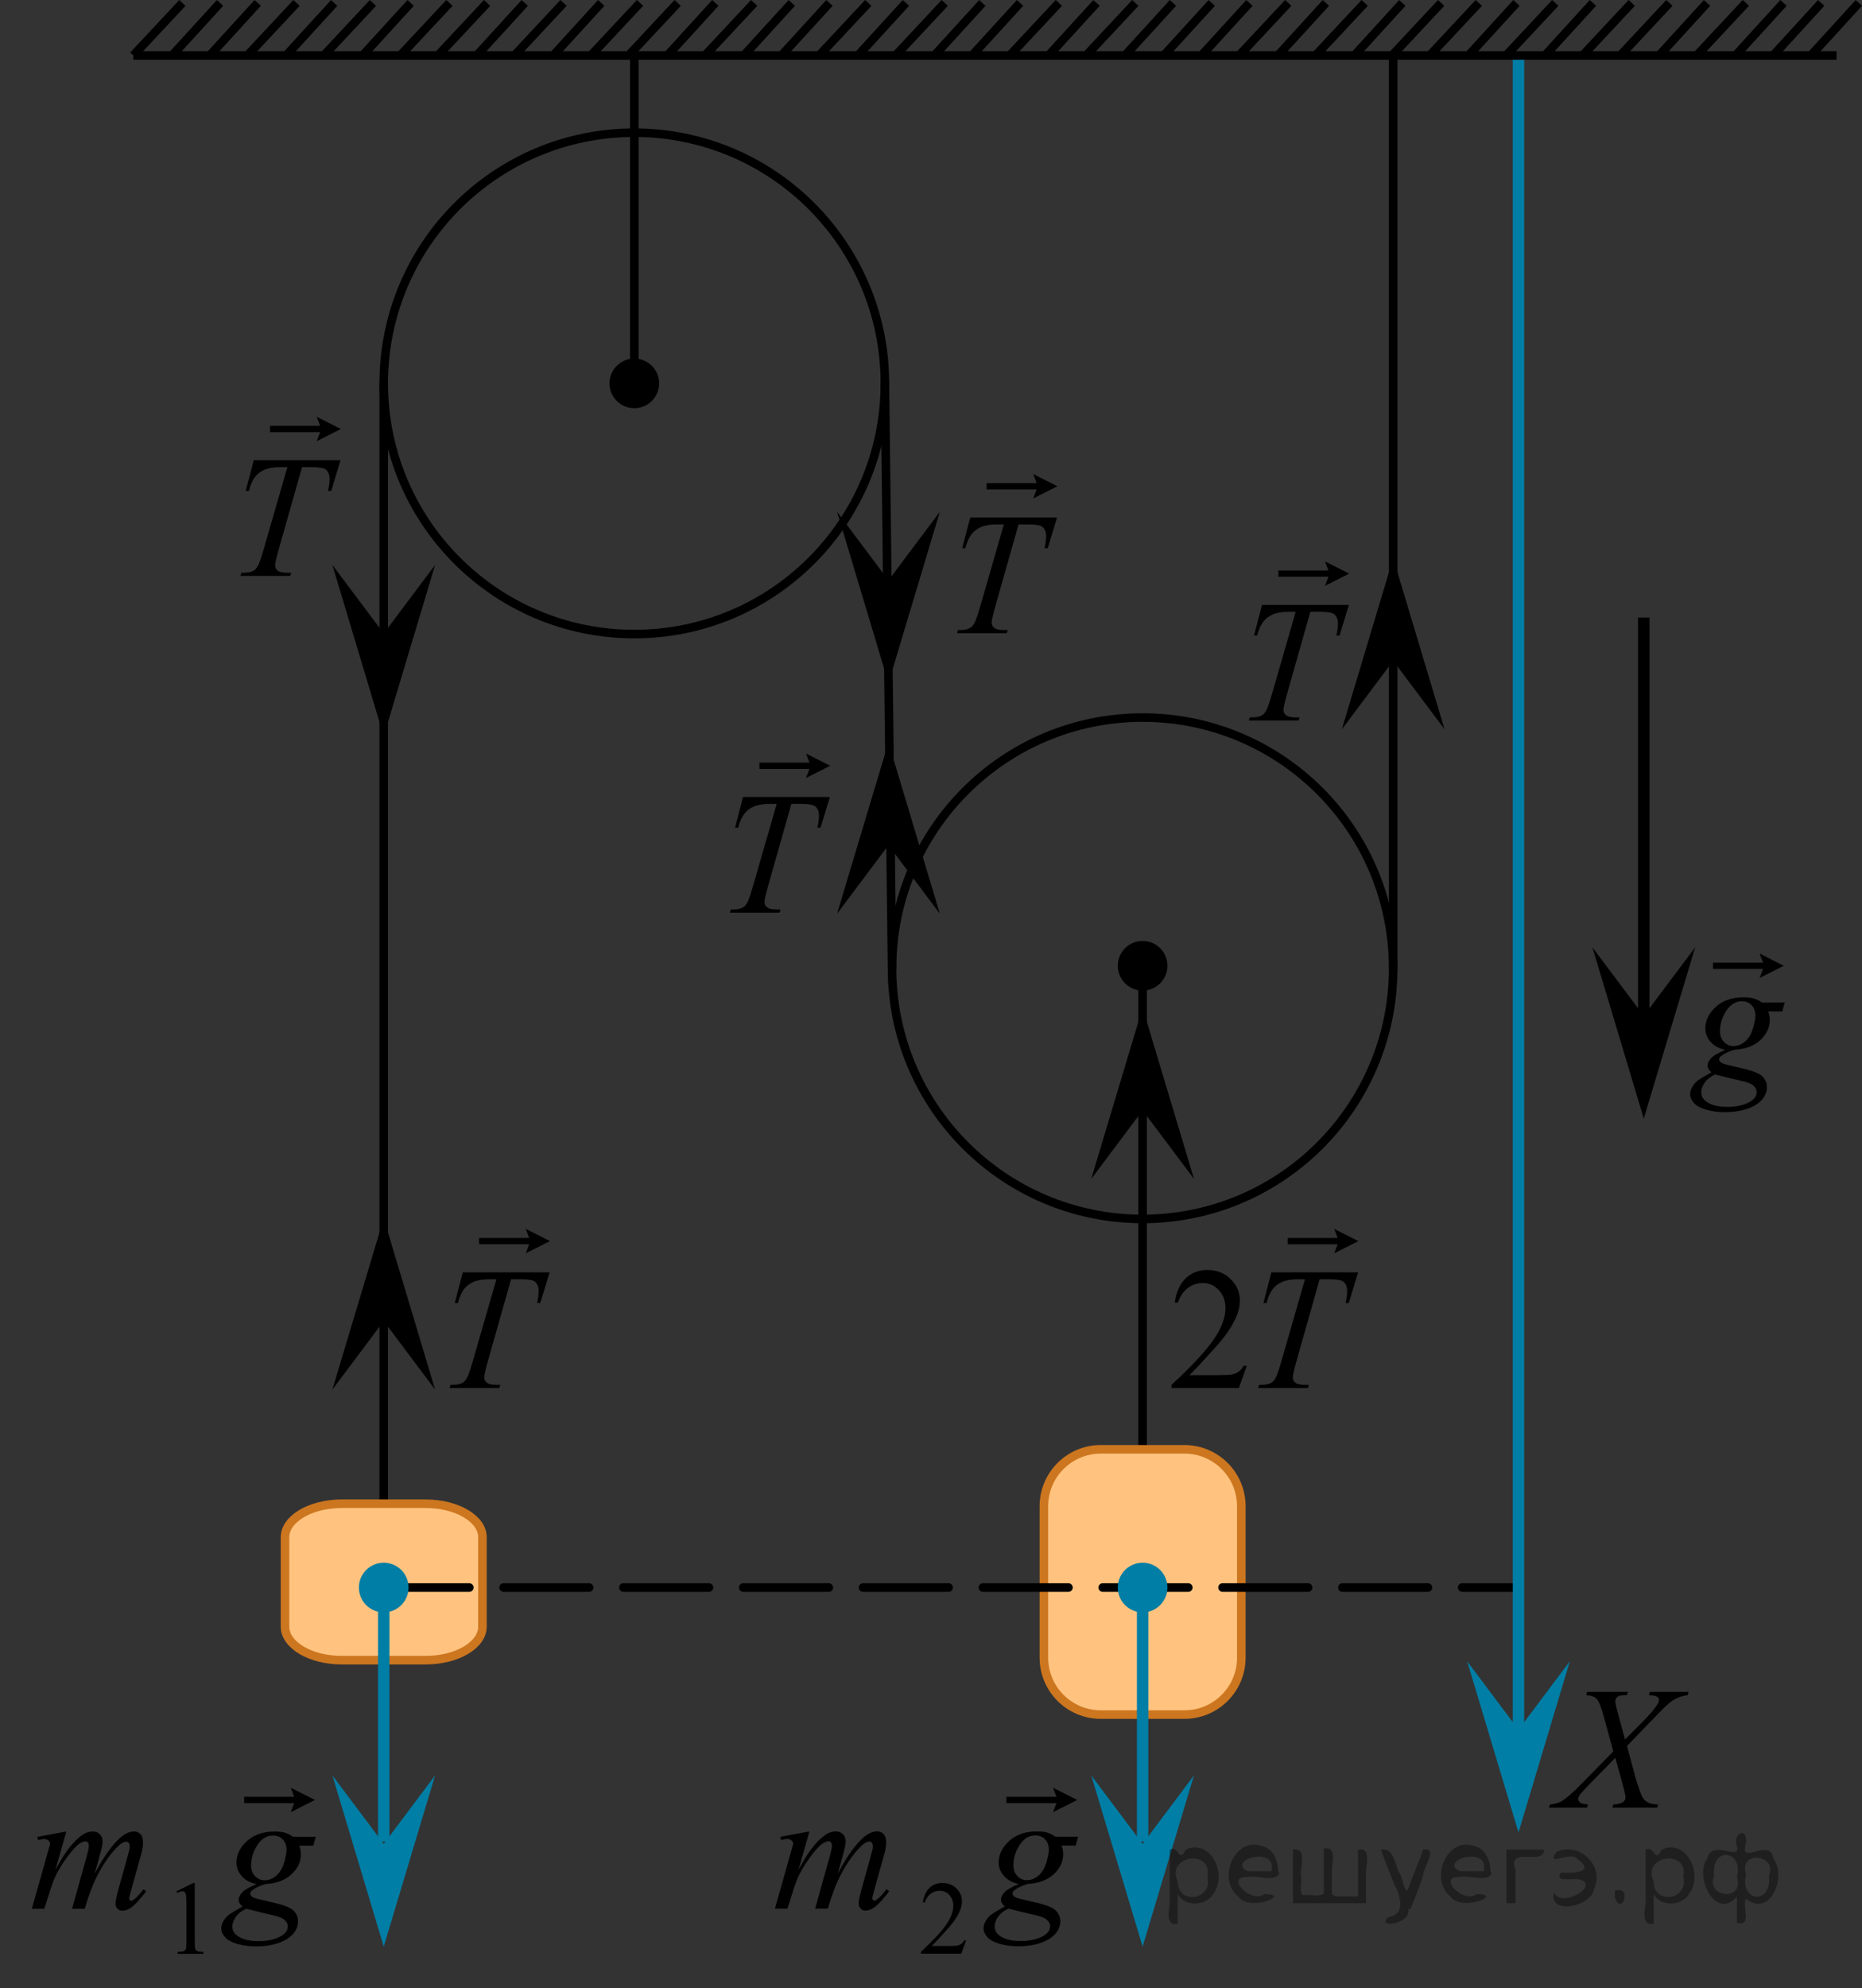 <?xml version="1.0" encoding="utf-8"?>
<!-- Generator: Adobe Illustrator 27.0.1, SVG Export Plug-In . SVG Version: 6.00 Build 0)  -->
<svg version="1.1" id="Слой_1" xmlns="http://www.w3.org/2000/svg" xmlns:xlink="http://www.w3.org/1999/xlink" x="0px" y="0px"
	 width="163.159px" height="174.13px" viewBox="0 0 163.159 174.13" enable-background="new 0 0 163.159 174.13"
	 xml:space="preserve">
<rect x="0" y="0" width="163.159" height="174.13" fill="#333333" stroke="none"/>
<line fill="none" stroke="#000000" stroke-width="0.75" stroke-miterlimit="10" x1="98.582" y1="4.856" x2="102.782" y2="0.256"/>
<line fill="none" stroke="#000000" stroke-width="0.75" stroke-miterlimit="10" x1="88.482" y1="4.856" x2="92.782" y2="0.256"/>
<line fill="none" stroke="#000000" stroke-width="0.75" stroke-miterlimit="10" x1="91.882" y1="4.856" x2="96.082" y2="0.256"/>
<line fill="none" stroke="#000000" stroke-width="0.75" stroke-miterlimit="10" x1="95.182" y1="4.856" x2="99.482" y2="0.256"/>
<line fill="none" stroke="#000000" stroke-width="0.75" stroke-miterlimit="10" x1="85.182" y1="4.856" x2="89.382" y2="0.256"/>
<line fill="none" stroke="#000000" stroke-width="0.75" stroke-miterlimit="10" x1="81.882" y1="4.856" x2="86.082" y2="0.256"/>
<line fill="none" stroke="#000000" stroke-width="0.75" stroke-miterlimit="10" x1="71.782" y1="4.856" x2="76.082" y2="0.256"/>
<line fill="none" stroke="#000000" stroke-width="0.75" stroke-miterlimit="10" x1="75.182" y1="4.856" x2="79.382" y2="0.256"/>
<line fill="none" stroke="#000000" stroke-width="0.75" stroke-miterlimit="10" x1="78.482" y1="4.856" x2="82.782" y2="0.256"/>
<line fill="none" stroke="#000000" stroke-width="0.75" stroke-miterlimit="10" x1="68.482" y1="4.856" x2="72.682" y2="0.256"/>
<line fill="none" stroke="#000000" stroke-width="0.75" stroke-miterlimit="10" x1="61.782" y1="4.856" x2="66.082" y2="0.256"/>
<line fill="none" stroke="#000000" stroke-width="0.75" stroke-miterlimit="10" x1="41.782" y1="4.856" x2="45.982" y2="0.256"/>
<line fill="none" stroke="#000000" stroke-width="0.75" stroke-miterlimit="10" x1="48.482" y1="4.856" x2="52.682" y2="0.256"/>
<line fill="none" stroke="#000000" stroke-width="0.75" stroke-miterlimit="10" x1="55.082" y1="4.856" x2="59.382" y2="0.256"/>
<line fill="none" stroke="#000000" stroke-width="0.75" stroke-miterlimit="10" x1="65.182" y1="4.856" x2="69.382" y2="0.256"/>
<line fill="none" stroke="#000000" stroke-width="0.75" stroke-miterlimit="10" x1="45.082" y1="4.856" x2="49.382" y2="0.256"/>
<line fill="none" stroke="#000000" stroke-width="0.75" stroke-miterlimit="10" x1="51.782" y1="4.856" x2="56.082" y2="0.256"/>
<line fill="none" stroke="#000000" stroke-width="0.75" stroke-miterlimit="10" x1="58.482" y1="4.856" x2="62.682" y2="0.256"/>
<line fill="none" stroke="#000000" stroke-width="0.75" stroke-miterlimit="10" x1="31.782" y1="4.856" x2="35.982" y2="0.256"/>
<line fill="none" stroke="#000000" stroke-width="0.75" stroke-miterlimit="10" x1="35.082" y1="4.856" x2="39.382" y2="0.256"/>
<line fill="none" stroke="#000000" stroke-width="0.75" stroke-miterlimit="10" x1="38.382" y1="4.856" x2="42.682" y2="0.256"/>
<line fill="none" stroke="#000000" stroke-width="0.75" stroke-miterlimit="10" x1="28.382" y1="4.856" x2="32.682" y2="0.256"/>
<line fill="none" stroke="#000000" stroke-width="0.75" stroke-miterlimit="10" x1="25.082" y1="4.856" x2="29.282" y2="0.256"/>
<line fill="none" stroke="#000000" stroke-width="0.75" stroke-miterlimit="10" x1="15.082" y1="4.856" x2="19.282" y2="0.256"/>
<line fill="none" stroke="#000000" stroke-width="0.75" stroke-miterlimit="10" x1="18.382" y1="4.856" x2="22.582" y2="0.256"/>
<line fill="none" stroke="#000000" stroke-width="0.75" stroke-miterlimit="10" x1="21.682" y1="4.856" x2="25.982" y2="0.256"/>
<line fill="none" stroke="#000000" stroke-width="0.75" stroke-miterlimit="10" x1="11.682" y1="4.856" x2="15.982" y2="0.256"/>
<line fill="none" stroke="#000000" stroke-width="0.75" stroke-miterlimit="10" x1="155.382" y1="4.856" x2="159.582" y2="0.256"/>
<line fill="none" stroke="#000000" stroke-width="0.75" stroke-miterlimit="10" x1="148.682" y1="4.856" x2="152.982" y2="0.256"/>
<line fill="none" stroke="#000000" stroke-width="0.75" stroke-miterlimit="10" x1="128.682" y1="4.856" x2="132.882" y2="0.256"/>
<line fill="none" stroke="#000000" stroke-width="0.75" stroke-miterlimit="10" x1="135.382" y1="4.856" x2="139.582" y2="0.256"/>
<line fill="none" stroke="#000000" stroke-width="0.75" stroke-miterlimit="10" x1="141.982" y1="4.856" x2="146.282" y2="0.256"/>
<line fill="none" stroke="#000000" stroke-width="0.75" stroke-miterlimit="10" x1="152.082" y1="4.856" x2="156.282" y2="0.256"/>
<line fill="none" stroke="#000000" stroke-width="0.75" stroke-miterlimit="10" x1="158.682" y1="4.856" x2="162.882" y2="0.256"/>
<line fill="none" stroke="#000000" stroke-width="0.75" stroke-miterlimit="10" x1="131.982" y1="4.856" x2="136.282" y2="0.256"/>
<line fill="none" stroke="#000000" stroke-width="0.75" stroke-miterlimit="10" x1="138.682" y1="4.856" x2="142.982" y2="0.256"/>
<line fill="none" stroke="#000000" stroke-width="0.75" stroke-miterlimit="10" x1="145.382" y1="4.856" x2="149.582" y2="0.256"/>
<line fill="none" stroke="#000000" stroke-width="0.75" stroke-miterlimit="10" x1="118.682" y1="4.856" x2="122.882" y2="0.256"/>
<line fill="none" stroke="#000000" stroke-width="0.75" stroke-miterlimit="10" x1="121.982" y1="4.856" x2="126.282" y2="0.256"/>
<line fill="none" stroke="#000000" stroke-width="0.75" stroke-miterlimit="10" x1="125.282" y1="4.856" x2="129.582" y2="0.256"/>
<line fill="none" stroke="#000000" stroke-width="0.75" stroke-miterlimit="10" x1="115.282" y1="4.856" x2="119.582" y2="0.256"/>
<line fill="none" stroke="#000000" stroke-width="0.75" stroke-miterlimit="10" x1="111.982" y1="4.856" x2="116.182" y2="0.256"/>
<line fill="none" stroke="#000000" stroke-width="0.75" stroke-miterlimit="10" x1="101.982" y1="4.856" x2="106.182" y2="0.256"/>
<line fill="none" stroke="#000000" stroke-width="0.75" stroke-miterlimit="10" x1="105.282" y1="4.856" x2="109.482" y2="0.256"/>
<line fill="none" stroke="#000000" stroke-width="0.75" stroke-miterlimit="10" x1="108.582" y1="4.856" x2="112.882" y2="0.256"/>
<line fill="none" stroke="#000000" stroke-width="0.75" stroke-linecap="round" stroke-linejoin="round" stroke-miterlimit="10" x1="55.582" y1="4.856" x2="55.582" y2="33.58"/>
<circle fill="none" stroke="#000000" stroke-width="0.75" stroke-linecap="round" stroke-linejoin="round" stroke-miterlimit="10" cx="55.582" cy="33.58" r="21.957"/>
<line fill="none" stroke="#000000" stroke-width="0.75" stroke-linecap="round" stroke-linejoin="round" stroke-miterlimit="10" x1="100.122" y1="127.537" x2="100.122" y2="84.806"/>
<circle fill="none" stroke="#000000" stroke-width="0.75" stroke-linecap="round" stroke-linejoin="round" stroke-miterlimit="10" cx="100.122" cy="84.806" r="21.957"/>
<line fill="none" stroke="#000000" stroke-width="0.75" stroke-linecap="round" stroke-linejoin="round" stroke-miterlimit="10" x1="78.165" y1="84.806" x2="77.54" y2="33.58"/>
<line fill="none" stroke="#000000" stroke-width="0.75" stroke-linecap="round" stroke-linejoin="round" stroke-miterlimit="10" x1="122.08" y1="84.806" x2="122.08" y2="4.856"/>
<line fill="none" stroke="#000000" stroke-width="0.75" stroke-linecap="round" stroke-linejoin="round" stroke-miterlimit="10" x1="33.625" y1="131.962" x2="33.625" y2="33.58"/>
<g>
	<path fill="#FFFFFF" d="M108.772,144.723v-12.329c0-3.011-2.441-5.453-5.453-5.453h-6.395
		c-3.011,0-5.453,2.441-5.453,5.453v12.329c0,3.011,2.441,5.453,5.453,5.453h6.395
		C106.331,150.175,108.772,147.734,108.772,144.723z"/>
	<path opacity="0.5" fill="#FF8800" enable-background="new    " d="M108.772,144.595v-12.073
		c0-3.082-2.498-5.58-5.58-5.58h-6.139c-3.082,0-5.58,2.498-5.58,5.58v12.073
		c0,3.082,2.498,5.58,5.58,5.58h6.139C106.274,150.175,108.772,147.677,108.772,144.595z"/>
	
		<path fill="none" stroke="#CC761F" stroke-width="0.75" stroke-linecap="round" stroke-linejoin="round" stroke-miterlimit="10" d="
		M108.772,145.191v-13.265c0-2.753-2.232-4.985-4.985-4.985h-7.331c-2.753,0-4.985,2.232-4.985,4.985v13.265
		c0,2.753,2.232,4.984,4.985,4.984h7.331C106.541,150.175,108.772,147.944,108.772,145.191z"/>
</g>
<g>
	<path fill="#FFFFFF" d="M42.275,142.194v-7.271c0-1.776-2.441-3.216-5.453-3.216h-6.395
		c-3.011,0-5.453,1.44-5.453,3.216v7.271c0,1.776,2.441,3.216,5.453,3.216h6.395
		C39.834,145.409,42.275,143.97,42.275,142.194z"/>
	<path opacity="0.5" fill="#FF8800" enable-background="new    " d="M42.275,142.118v-7.12c0-1.818-2.498-3.291-5.58-3.291
		h-6.139c-3.082,0-5.58,1.473-5.58,3.291v7.12c0,1.817,2.498,3.291,5.58,3.291h6.139
		C39.776,145.409,42.275,143.936,42.275,142.118z"/>
	
		<path fill="none" stroke="#CC761F" stroke-width="0.75" stroke-linecap="round" stroke-linejoin="round" stroke-miterlimit="10" d="
		M42.275,142.47v-7.823c0-1.623-2.232-2.94-4.985-2.94h-7.331c-2.753,0-4.985,1.316-4.985,2.94v7.823
		c0,1.623,2.232,2.94,4.985,2.94h7.331C40.043,145.409,42.275,144.093,42.275,142.47z"/>
</g>
<polygon points="144.037,88.978 148.537,82.978 144.037,97.978 139.537,82.978 "/>
<polygon points="100.122,97.255 95.622,103.255 100.122,88.255 104.622,103.255 "/>
<polygon points="77.852,74.026 73.352,80.026 77.852,65.026 82.352,80.026 "/>
<polygon points="122.08,57.876 117.58,63.876 122.08,48.876 126.58,63.876 "/>
<polygon points="77.852,50.831 82.352,44.831 77.852,59.831 73.352,44.831 "/>
<polygon points="33.625,115.707 29.125,121.707 33.625,106.707 38.125,121.707 "/>
<polygon points="33.625,55.484 38.125,49.484 33.625,64.484 29.125,49.484 "/>
<line fill="none" stroke="#000000" stroke-miterlimit="10" x1="144.037" y1="90.478" x2="144.037" y2="54.09"/>
<polygon fill="#007EA5" points="133.059,151.502 137.559,145.502 133.059,160.502 128.559,145.502 "/>
<g>
	<g>
		<g>
			<defs>
				<rect id="SVGID_1_" x="145.341" y="79.901" width="15.586" height="20.726"/>
			</defs>
			<clipPath id="SVGID_00000080929491526663618080000002113669112884221853_">
				<use xlink:href="#SVGID_1_"  overflow="visible"/>
			</clipPath>
		</g>
	</g>
	<g>
		<g>
			<defs>
				
					<rect id="SVGID_00000160894703481087643100000016071687304011199366_" x="145.286" y="80.192" width="15.13" height="20.864"/>
			</defs>
			<clipPath id="SVGID_00000077282025896598956910000008119914950248642229_">
				<use xlink:href="#SVGID_00000160894703481087643100000016071687304011199366_"  overflow="visible"/>
			</clipPath>
			<g clip-path="url(#SVGID_00000077282025896598956910000008119914950248642229_)">
				<path d="M156.387,87.811l-0.215,0.777h-1.233c0.094,0.269,0.141,0.52,0.141,0.755
					c0,0.657-0.276,1.243-0.828,1.755c-0.557,0.513-1.319,0.797-2.29,0.852c-0.521,0.16-0.913,0.349-1.174,0.568
					c-0.099,0.08-0.148,0.162-0.148,0.247c0,0.1,0.045,0.19,0.133,0.273c0.089,0.083,0.314,0.166,0.673,0.251
					l1.433,0.336c0.793,0.19,1.317,0.414,1.574,0.673c0.251,0.264,0.376,0.567,0.376,0.911
					c0,0.408-0.148,0.782-0.446,1.121s-0.734,0.604-1.308,0.796c-0.574,0.191-1.208,0.288-1.902,0.288
					c-0.611,0-1.167-0.074-1.67-0.221c-0.502-0.147-0.861-0.345-1.078-0.594s-0.325-0.505-0.325-0.769
					c0-0.214,0.07-0.437,0.211-0.668c0.14-0.232,0.316-0.422,0.527-0.572c0.134-0.095,0.51-0.319,1.131-0.672
					c-0.227-0.179-0.34-0.376-0.34-0.59c0-0.199,0.1-0.411,0.299-0.635s0.622-0.471,1.268-0.74
					c-0.542-0.104-0.972-0.334-1.289-0.687c-0.318-0.353-0.477-0.747-0.477-1.181c0-0.707,0.307-1.339,0.919-1.897
					c0.613-0.558,1.43-0.837,2.449-0.837c0.369,0,0.673,0.038,0.909,0.112s0.465,0.192,0.686,0.351
					L156.387,87.811L156.387,87.811z M150.284,94.109c-0.398,0.184-0.7,0.421-0.905,0.71
					c-0.204,0.289-0.307,0.572-0.307,0.852c0,0.329,0.148,0.6,0.443,0.814c0.424,0.309,1.044,0.463,1.862,0.463
					c0.704,0,1.306-0.121,1.806-0.362s0.75-0.554,0.75-0.938c0-0.194-0.092-0.378-0.277-0.553
					c-0.185-0.175-0.543-0.316-1.074-0.426C152.291,94.609,151.525,94.423,150.284,94.109z M153.823,88.984
					c0-0.398-0.11-0.712-0.329-0.941c-0.219-0.229-0.506-0.343-0.86-0.343c-0.557,0-1.016,0.283-1.378,0.848
					c-0.362,0.565-0.543,1.154-0.543,1.767c0,0.383,0.115,0.697,0.347,0.941c0.231,0.244,0.513,0.366,0.843,0.366
					c0.261,0,0.514-0.072,0.757-0.217c0.244-0.144,0.449-0.343,0.617-0.598c0.167-0.254,0.3-0.578,0.398-0.971
					C153.773,89.442,153.823,89.158,153.823,88.984z"/>
			</g>
		</g>
		<g>
			<defs>
				
					<rect id="SVGID_00000173883887554436590550000016129419016857195419_" x="145.286" y="80.192" width="15.13" height="20.864"/>
			</defs>
			<clipPath id="SVGID_00000053542485134062682700000003889974499467858584_">
				<use xlink:href="#SVGID_00000173883887554436590550000016129419016857195419_"  overflow="visible"/>
			</clipPath>
			<g clip-path="url(#SVGID_00000053542485134062682700000003889974499467858584_)">
				<path d="M154.186,85.659l0.303-0.795h-4.388v-0.551h4.388l-0.303-0.795l2.118,1.071L154.186,85.659z"/>
			</g>
		</g>
	</g>
</g>
<circle stroke="#000000" stroke-width="0.75" stroke-miterlimit="10" cx="55.582" cy="33.58" r="1.8"/>
<g>
	<defs>
		<polygon id="SVGID_00000042699176903392593400000016937637928089155976_" points="0,174.13 31.625,174.13 31.625,151.875 
			0,151.875 0,174.13 		"/>
	</defs>
	<clipPath id="SVGID_00000101822620371494967240000009544938594064020625_">
		<use xlink:href="#SVGID_00000042699176903392593400000016937637928089155976_"  overflow="visible"/>
	</clipPath>
	<g clip-path="url(#SVGID_00000101822620371494967240000009544938594064020625_)">
		<path d="M15.459,165.653l1.461-0.721h0.146v5.128c0,0.34,0.014,0.552,0.042,0.636
			c0.027,0.084,0.086,0.147,0.175,0.192c0.088,0.045,0.269,0.07,0.54,0.076v0.166h-2.258v-0.166
			c0.283-0.006,0.466-0.03,0.549-0.074c0.082-0.043,0.14-0.101,0.173-0.174c0.032-0.073,0.049-0.292,0.049-0.656
			v-3.278c0-0.441-0.016-0.726-0.045-0.851c-0.021-0.096-0.059-0.166-0.112-0.211
			c-0.055-0.045-0.121-0.067-0.197-0.067c-0.109,0-0.262,0.047-0.456,0.14L15.459,165.653z"/>
	</g>
	<g clip-path="url(#SVGID_00000101822620371494967240000009544938594064020625_)">
		<path d="M5.812,160.418l-0.96,3.37c0.428-0.792,0.792-1.388,1.093-1.786c0.468-0.617,0.923-1.065,1.366-1.345
			c0.261-0.159,0.534-0.239,0.819-0.239c0.246,0,0.451,0.08,0.613,0.239c0.162,0.16,0.244,0.364,0.244,0.613
			c0,0.244-0.057,0.562-0.17,0.956l-0.524,1.897c0.802-1.52,1.562-2.585,2.282-3.197
			c0.398-0.339,0.792-0.509,1.182-0.509c0.226,0,0.412,0.079,0.558,0.235c0.144,0.157,0.218,0.4,0.218,0.729
			c0,0.289-0.045,0.596-0.134,0.919l-0.811,2.906c-0.178,0.633-0.267,0.983-0.267,1.054
			c0,0.069,0.022,0.129,0.066,0.179c0.03,0.035,0.069,0.053,0.118,0.053c0.05,0,0.136-0.047,0.259-0.142
			c0.28-0.22,0.544-0.509,0.79-0.867l0.244,0.157c-0.123,0.199-0.341,0.473-0.653,0.821
			c-0.314,0.349-0.58,0.586-0.802,0.71c-0.222,0.125-0.426,0.186-0.613,0.186c-0.172,0-0.316-0.06-0.432-0.179
			c-0.116-0.12-0.174-0.267-0.174-0.441c0-0.238,0.102-0.72,0.303-1.441l0.672-2.398
			c0.153-0.553,0.234-0.858,0.244-0.919c0.015-0.094,0.022-0.186,0.022-0.276c0-0.124-0.027-0.222-0.081-0.291
			c-0.06-0.069-0.126-0.104-0.2-0.104c-0.206,0-0.426,0.107-0.657,0.321c-0.679,0.633-1.315,1.519-1.905,2.659
			c-0.389,0.752-0.753,1.716-1.093,2.892H6.314l1.263-4.521c0.138-0.487,0.207-0.814,0.207-0.979
			c0-0.134-0.027-0.233-0.081-0.299c-0.055-0.065-0.121-0.097-0.199-0.097c-0.163,0-0.335,0.06-0.518,0.179
			c-0.295,0.194-0.676,0.61-1.141,1.248c-0.466,0.638-0.826,1.248-1.082,1.83c-0.123,0.274-0.416,1.153-0.879,2.638
			H2.792l1.366-4.841l0.177-0.628c0.034-0.095,0.052-0.164,0.052-0.209c0-0.109-0.049-0.208-0.147-0.295
			c-0.099-0.088-0.225-0.131-0.377-0.131c-0.064,0-0.241,0.029-0.531,0.089l-0.066-0.276L5.812,160.418z"/>
		<path d="M27.672,160.882l-0.214,0.776h-1.233c0.094,0.27,0.141,0.52,0.141,0.755
			c0,0.657-0.276,1.243-0.827,1.756c-0.557,0.513-1.32,0.797-2.29,0.852c-0.521,0.159-0.913,0.349-1.174,0.567
			c-0.099,0.08-0.147,0.162-0.147,0.247c0,0.1,0.044,0.19,0.133,0.273c0.088,0.082,0.312,0.166,0.672,0.25
			l1.433,0.336c0.793,0.19,1.317,0.414,1.573,0.673c0.251,0.264,0.376,0.567,0.376,0.911
			c0,0.408-0.148,0.782-0.446,1.121s-0.733,0.604-1.308,0.796c-0.573,0.191-1.207,0.287-1.901,0.287
			c-0.61,0-1.167-0.073-1.669-0.221c-0.502-0.146-0.861-0.345-1.078-0.594s-0.325-0.505-0.325-0.769
			c0-0.214,0.07-0.436,0.211-0.668c0.14-0.232,0.315-0.423,0.527-0.572c0.133-0.095,0.51-0.318,1.13-0.672
			c-0.227-0.18-0.34-0.376-0.34-0.591c0-0.198,0.101-0.41,0.3-0.635c0.199-0.224,0.621-0.471,1.267-0.739
			c-0.542-0.104-0.972-0.334-1.289-0.688s-0.477-0.747-0.477-1.181c0-0.707,0.307-1.339,0.92-1.897
			c0.613-0.558,1.429-0.837,2.448-0.837c0.369,0,0.672,0.038,0.908,0.112c0.236,0.075,0.465,0.192,0.686,0.352
			H27.672z M21.573,167.18c-0.399,0.184-0.701,0.421-0.905,0.71c-0.204,0.288-0.307,0.572-0.307,0.852
			c0,0.328,0.148,0.6,0.443,0.814c0.424,0.31,1.044,0.464,1.861,0.464c0.704,0,1.306-0.121,1.806-0.362
			c0.499-0.242,0.749-0.555,0.749-0.938c0-0.194-0.092-0.379-0.276-0.553c-0.185-0.175-0.543-0.316-1.075-0.426
			C23.579,167.68,22.813,167.493,21.573,167.18z M25.11,162.055c0-0.398-0.109-0.712-0.329-0.941
			c-0.219-0.23-0.506-0.344-0.86-0.344c-0.556,0-1.015,0.283-1.377,0.848c-0.362,0.565-0.543,1.154-0.543,1.768
			c0,0.383,0.116,0.697,0.348,0.94c0.231,0.244,0.512,0.366,0.842,0.366c0.261,0,0.513-0.072,0.757-0.217
			c0.243-0.144,0.449-0.343,0.616-0.598c0.168-0.254,0.301-0.577,0.399-0.971S25.11,162.228,25.11,162.055z"/>
	</g>
	<g clip-path="url(#SVGID_00000101822620371494967240000009544938594064020625_)">
		<path d="M25.478,158.723l0.303-0.795h-4.387v-0.551h4.387l-0.303-0.796l2.117,1.071L25.478,158.723z"/>
	</g>
</g>
<g>
	<defs>
		<polygon id="SVGID_00000080183047172646655370000007275712802500341143_" points="18.418,53.221 33.547,53.221 
			33.547,32.357 18.418,32.357 18.418,53.221 		"/>
	</defs>
	<clipPath id="SVGID_00000160151000764720844430000005430554347753992379_">
		<use xlink:href="#SVGID_00000080183047172646655370000007275712802500341143_"  overflow="visible"/>
	</clipPath>
	<g clip-path="url(#SVGID_00000160151000764720844430000005430554347753992379_)">
		<path d="M22.232,40.311h7.609l-0.82,2.689h-0.28c0.094-0.393,0.141-0.745,0.141-1.053
			c0-0.364-0.111-0.638-0.333-0.822c-0.167-0.14-0.598-0.209-1.292-0.209h-0.791l-1.98,6.978
			c-0.251,0.876-0.377,1.417-0.377,1.621c0,0.19,0.079,0.345,0.236,0.467s0.435,0.183,0.835,0.183h0.34l-0.089,0.276
			h-4.358l0.081-0.276h0.192c0.384,0,0.68-0.062,0.886-0.187c0.144-0.085,0.273-0.238,0.389-0.46
			c0.115-0.221,0.276-0.691,0.483-1.408l2.076-7.194h-0.599c-0.576,0-1.04,0.075-1.393,0.224
			s-0.637,0.366-0.854,0.65c-0.217,0.284-0.394,0.687-0.531,1.21h-0.273L22.232,40.311z"/>
	</g>
	<g clip-path="url(#SVGID_00000160151000764720844430000005430554347753992379_)">
		<path d="M27.749,38.645l0.303-0.795h-4.388v-0.551h4.388l-0.303-0.795l2.118,1.071L27.749,38.645z"/>
	</g>
</g>
<g>
	<defs>
		<polygon id="SVGID_00000121262055994959042000000015068576402450618006_" points="36.737,124.35 51.866,124.35 
			51.866,103.487 36.737,103.487 36.737,124.35 		"/>
	</defs>
	<clipPath id="SVGID_00000005239342191126122190000012824633351441678742_">
		<use xlink:href="#SVGID_00000121262055994959042000000015068576402450618006_"  overflow="visible"/>
	</clipPath>
	<g clip-path="url(#SVGID_00000005239342191126122190000012824633351441678742_)">
		<path d="M40.551,111.44h7.609l-0.82,2.689h-0.28c0.094-0.393,0.141-0.744,0.141-1.053
			c0-0.364-0.111-0.638-0.333-0.822c-0.167-0.14-0.598-0.209-1.292-0.209h-0.791l-1.98,6.978
			c-0.251,0.877-0.377,1.417-0.377,1.621c0,0.19,0.079,0.345,0.236,0.467s0.435,0.184,0.835,0.184h0.34l-0.089,0.276
			h-4.358l0.081-0.276h0.192c0.384,0,0.68-0.062,0.886-0.188c0.144-0.084,0.273-0.237,0.389-0.459
			c0.115-0.222,0.276-0.691,0.483-1.408l2.076-7.194h-0.599c-0.576,0-1.04,0.074-1.393,0.224
			s-0.637,0.366-0.854,0.65s-0.394,0.688-0.531,1.21h-0.273L40.551,111.44z"/>
	</g>
	<g clip-path="url(#SVGID_00000005239342191126122190000012824633351441678742_)">
		<path d="M46.069,109.774l0.303-0.795h-4.388v-0.551h4.388l-0.303-0.796l2.118,1.071L46.069,109.774z"/>
	</g>
</g>
<g>
	<defs>
		<polygon id="SVGID_00000139985367097809003780000001457714439501895594_" points="61.296,82.716 76.426,82.716 
			76.426,61.852 61.296,61.852 61.296,82.716 		"/>
	</defs>
	<clipPath id="SVGID_00000129190620117277481540000011160845280013503144_">
		<use xlink:href="#SVGID_00000139985367097809003780000001457714439501895594_"  overflow="visible"/>
	</clipPath>
	<g clip-path="url(#SVGID_00000129190620117277481540000011160845280013503144_)">
		<path d="M65.111,69.807h7.609l-0.82,2.689h-0.28c0.094-0.393,0.141-0.745,0.141-1.053
			c0-0.364-0.111-0.638-0.333-0.822c-0.167-0.14-0.598-0.209-1.292-0.209h-0.791l-1.98,6.978
			c-0.251,0.876-0.377,1.417-0.377,1.621c0,0.19,0.079,0.345,0.236,0.467s0.435,0.183,0.835,0.183h0.34l-0.089,0.276
			h-4.358l0.081-0.276h0.192c0.384,0,0.68-0.062,0.886-0.187c0.144-0.085,0.273-0.238,0.389-0.46
			c0.115-0.221,0.276-0.691,0.483-1.408l2.076-7.194h-0.599c-0.576,0-1.04,0.075-1.393,0.224
			s-0.637,0.366-0.854,0.65c-0.217,0.284-0.394,0.687-0.531,1.21h-0.273L65.111,69.807z"/>
	</g>
	<g clip-path="url(#SVGID_00000129190620117277481540000011160845280013503144_)">
		<path d="M70.628,68.141l0.303-0.795h-4.388v-0.551h4.388l-0.303-0.795l2.118,1.071L70.628,68.141z"/>
	</g>
</g>
<g>
	<defs>
		<polygon id="SVGID_00000043433175055471367310000004013133337579617672_" points="81.203,58.236 96.333,58.236 
			96.333,37.373 81.203,37.373 81.203,58.236 		"/>
	</defs>
	<clipPath id="SVGID_00000065058833941342675450000001312407712576149434_">
		<use xlink:href="#SVGID_00000043433175055471367310000004013133337579617672_"  overflow="visible"/>
	</clipPath>
	<g clip-path="url(#SVGID_00000065058833941342675450000001312407712576149434_)">
		<path d="M85.017,45.327h7.609l-0.82,2.689H91.526c0.094-0.393,0.141-0.745,0.141-1.053
			c0-0.364-0.111-0.638-0.333-0.822c-0.167-0.14-0.598-0.209-1.292-0.209h-0.791l-1.98,6.978
			c-0.251,0.876-0.377,1.417-0.377,1.621c0,0.19,0.079,0.345,0.236,0.467s0.435,0.183,0.835,0.183h0.34l-0.089,0.276
			h-4.358l0.081-0.276h0.192c0.384,0,0.68-0.062,0.886-0.187c0.144-0.085,0.273-0.238,0.389-0.46
			c0.115-0.221,0.276-0.691,0.483-1.408l2.076-7.194h-0.599c-0.576,0-1.04,0.075-1.393,0.224
			s-0.637,0.366-0.854,0.65c-0.217,0.284-0.394,0.687-0.531,1.21h-0.273L85.017,45.327z"/>
	</g>
	<g clip-path="url(#SVGID_00000065058833941342675450000001312407712576149434_)">
		<path d="M90.535,43.661l0.303-0.795h-4.388v-0.551h4.388l-0.303-0.795l2.118,1.071L90.535,43.661z"/>
	</g>
</g>
<g>
	<defs>
		<polygon id="SVGID_00000130647584299055900630000008553955792489531535_" points="106.772,65.889 121.902,65.889 
			121.902,45.026 106.772,45.026 106.772,65.889 		"/>
	</defs>
	<clipPath id="SVGID_00000119116575446204775780000016283741822935580044_">
		<use xlink:href="#SVGID_00000130647584299055900630000008553955792489531535_"  overflow="visible"/>
	</clipPath>
	<g clip-path="url(#SVGID_00000119116575446204775780000016283741822935580044_)">
		<path d="M110.587,52.98h7.609l-0.82,2.689h-0.28c0.094-0.393,0.141-0.745,0.141-1.053
			c0-0.364-0.111-0.638-0.333-0.822c-0.167-0.14-0.598-0.209-1.292-0.209h-0.791l-1.98,6.978
			c-0.251,0.876-0.377,1.417-0.377,1.621c0,0.19,0.079,0.345,0.236,0.467s0.435,0.183,0.835,0.183h0.34l-0.089,0.276
			h-4.358l0.081-0.276h0.192c0.384,0,0.68-0.062,0.886-0.187c0.144-0.085,0.273-0.238,0.389-0.46
			c0.115-0.221,0.276-0.691,0.483-1.408l2.076-7.194h-0.599c-0.576,0-1.04,0.075-1.393,0.224
			s-0.637,0.366-0.854,0.65c-0.217,0.284-0.394,0.687-0.531,1.21h-0.273L110.587,52.98z"/>
	</g>
	<g clip-path="url(#SVGID_00000119116575446204775780000016283741822935580044_)">
		<path d="M116.104,51.313l0.303-0.795h-4.388v-0.551h4.388l-0.303-0.795l2.118,1.071L116.104,51.313z"/>
	</g>
</g>
<g>
	<defs>
		<polygon id="SVGID_00000021080932880831176160000015218373073560954774_" points="65.12,174.13 98.122,174.13 
			98.122,151.875 65.12,151.875 65.12,174.13 		"/>
	</defs>
	<clipPath id="SVGID_00000091717697443464772810000002147732954341675653_">
		<use xlink:href="#SVGID_00000021080932880831176160000015218373073560954774_"  overflow="visible"/>
	</clipPath>
	<g clip-path="url(#SVGID_00000091717697443464772810000002147732954341675653_)">
		<path d="M84.658,169.95l-0.421,1.169h-3.542v-0.165c1.042-0.962,1.775-1.747,2.201-2.356
			c0.425-0.609,0.638-1.166,0.638-1.671c0-0.385-0.117-0.701-0.351-0.949c-0.232-0.248-0.512-0.372-0.836-0.372
			c-0.296,0-0.56,0.088-0.795,0.263c-0.235,0.174-0.408,0.431-0.52,0.768h-0.164
			c0.074-0.553,0.264-0.977,0.569-1.272c0.306-0.296,0.686-0.443,1.145-0.443c0.486,0,0.894,0.158,1.22,0.475
			s0.489,0.69,0.489,1.119c0,0.308-0.071,0.615-0.213,0.923c-0.219,0.483-0.572,0.995-1.062,1.536
			c-0.734,0.811-1.193,1.302-1.377,1.469h1.567c0.318,0,0.542-0.012,0.671-0.036
			c0.128-0.023,0.244-0.072,0.348-0.145s0.193-0.177,0.27-0.311H84.658z"/>
	</g>
	<g clip-path="url(#SVGID_00000091717697443464772810000002147732954341675653_)">
		<path d="M70.927,160.408l-0.96,3.369c0.429-0.792,0.793-1.387,1.093-1.785c0.468-0.618,0.924-1.066,1.366-1.345
			c0.262-0.159,0.534-0.239,0.82-0.239c0.246,0,0.45,0.08,0.613,0.239c0.162,0.159,0.243,0.363,0.243,0.612
			c0,0.244-0.057,0.562-0.17,0.956l-0.524,1.897c0.803-1.519,1.563-2.585,2.282-3.197
			c0.399-0.339,0.793-0.508,1.182-0.508c0.227,0,0.413,0.078,0.558,0.235c0.145,0.157,0.219,0.399,0.219,0.729
			c0,0.289-0.045,0.595-0.134,0.919l-0.812,2.906c-0.177,0.632-0.266,0.983-0.266,1.053
			c0,0.07,0.022,0.13,0.066,0.18c0.029,0.035,0.069,0.052,0.118,0.052c0.05,0,0.136-0.047,0.259-0.142
			c0.28-0.219,0.544-0.508,0.79-0.866l0.244,0.156c-0.123,0.199-0.341,0.474-0.654,0.822
			c-0.312,0.349-0.579,0.585-0.801,0.71c-0.222,0.124-0.426,0.186-0.613,0.186c-0.172,0-0.316-0.06-0.432-0.18
			c-0.116-0.119-0.174-0.267-0.174-0.44c0-0.239,0.101-0.72,0.303-1.442l0.672-2.397
			c0.153-0.553,0.234-0.859,0.244-0.919c0.015-0.095,0.022-0.186,0.022-0.276c0-0.125-0.027-0.222-0.082-0.292
			c-0.059-0.069-0.125-0.104-0.199-0.104c-0.207,0-0.426,0.107-0.657,0.321c-0.68,0.633-1.315,1.52-1.905,2.66
			c-0.39,0.752-0.754,1.716-1.094,2.891h-1.115l1.264-4.519c0.138-0.488,0.206-0.815,0.206-0.979
			c0-0.135-0.026-0.234-0.081-0.299c-0.054-0.065-0.12-0.098-0.199-0.098c-0.162,0-0.335,0.06-0.517,0.18
			c-0.296,0.194-0.676,0.61-1.142,1.248c-0.465,0.637-0.826,1.247-1.082,1.83c-0.123,0.273-0.416,1.153-0.879,2.637
			h-1.093l1.366-4.841l0.177-0.628c0.035-0.094,0.052-0.164,0.052-0.209c0-0.109-0.049-0.208-0.147-0.295
			s-0.224-0.131-0.377-0.131c-0.064,0-0.241,0.03-0.531,0.09l-0.066-0.276L70.927,160.408z"/>
		<path d="M94.468,160.871l-0.214,0.777h-1.233c0.093,0.269,0.14,0.52,0.14,0.755
			c0,0.657-0.275,1.242-0.827,1.755c-0.557,0.514-1.319,0.797-2.289,0.852c-0.522,0.16-0.914,0.349-1.175,0.568
			c-0.099,0.079-0.147,0.162-0.147,0.246c0,0.1,0.044,0.19,0.133,0.273c0.089,0.083,0.312,0.166,0.672,0.251
			l1.433,0.336c0.793,0.19,1.317,0.413,1.573,0.673c0.252,0.264,0.377,0.567,0.377,0.911
			c0,0.408-0.148,0.781-0.446,1.12c-0.299,0.339-0.734,0.605-1.308,0.796c-0.574,0.191-1.208,0.288-1.902,0.288
			c-0.61,0-1.167-0.074-1.669-0.221c-0.501-0.147-0.861-0.345-1.078-0.594s-0.325-0.506-0.325-0.769
			c0-0.215,0.07-0.438,0.211-0.669c0.14-0.231,0.315-0.422,0.527-0.571c0.133-0.095,0.509-0.319,1.13-0.673
			c-0.227-0.179-0.34-0.376-0.34-0.59c0-0.199,0.1-0.411,0.299-0.635c0.199-0.225,0.621-0.471,1.267-0.74
			c-0.542-0.104-0.972-0.333-1.289-0.686s-0.477-0.747-0.477-1.181c0-0.707,0.307-1.34,0.92-1.897
			s1.429-0.837,2.448-0.837c0.369,0,0.672,0.037,0.908,0.112c0.236,0.074,0.466,0.191,0.688,0.351H94.468z
			 M88.368,167.169c-0.399,0.185-0.701,0.421-0.905,0.71c-0.204,0.289-0.306,0.572-0.306,0.852
			c0,0.329,0.148,0.601,0.443,0.815c0.424,0.309,1.044,0.463,1.861,0.463c0.704,0,1.306-0.12,1.806-0.362
			c0.5-0.241,0.75-0.554,0.75-0.938c0-0.194-0.093-0.378-0.277-0.553s-0.543-0.316-1.074-0.426
			C90.374,167.67,89.608,167.483,88.368,167.169z M91.905,162.044c0-0.398-0.109-0.712-0.328-0.941
			c-0.219-0.229-0.506-0.343-0.86-0.343c-0.557,0-1.016,0.282-1.378,0.848c-0.361,0.565-0.543,1.154-0.543,1.767
			c0,0.384,0.116,0.697,0.348,0.941s0.512,0.366,0.842,0.366c0.261,0,0.514-0.072,0.757-0.217
			c0.244-0.144,0.449-0.344,0.617-0.598c0.167-0.254,0.3-0.578,0.398-0.972
			C91.856,162.503,91.905,162.219,91.905,162.044z"/>
	</g>
	<g clip-path="url(#SVGID_00000091717697443464772810000002147732954341675653_)">
		<path d="M92.272,158.724l0.303-0.796h-4.387v-0.551h4.387l-0.303-0.795l2.118,1.07L92.272,158.724z"/>
	</g>
</g>
<g>
	<defs>
		<polygon id="SVGID_00000180334515785042133250000002249578314319213999_" points="99.788,124.35 121.757,124.35 
			121.757,103.487 99.788,103.487 99.788,124.35 		"/>
	</defs>
	<clipPath id="SVGID_00000013165378247283779750000013892016316542131858_">
		<use xlink:href="#SVGID_00000180334515785042133250000002249578314319213999_"  overflow="visible"/>
	</clipPath>
	<g clip-path="url(#SVGID_00000013165378247283779750000013892016316542131858_)">
		<path d="M109.254,119.623l-0.7,1.95h-5.9v-0.276c1.735-1.603,2.958-2.914,3.666-3.93
			c0.708-1.017,1.062-1.945,1.062-2.787c0-0.643-0.194-1.17-0.583-1.583c-0.388-0.414-0.853-0.62-1.394-0.62
			c-0.491,0-0.933,0.145-1.323,0.436c-0.392,0.291-0.681,0.719-0.867,1.281h-0.273
			c0.123-0.921,0.439-1.629,0.947-2.122c0.509-0.492,1.145-0.739,1.906-0.739c0.811,0,1.489,0.265,2.032,0.792
			c0.543,0.528,0.815,1.15,0.815,1.868c0,0.513-0.117,1.025-0.353,1.538c-0.364,0.808-0.954,1.661-1.77,2.562
			c-1.224,1.355-1.988,2.172-2.293,2.451h2.61c0.531,0,0.903-0.021,1.117-0.06
			c0.214-0.039,0.407-0.12,0.579-0.242s0.322-0.295,0.45-0.519H109.254z"/>
	</g>
	<g clip-path="url(#SVGID_00000013165378247283779750000013892016316542131858_)">
		<path d="M111.408,111.442h7.596l-0.818,2.689h-0.28c0.093-0.393,0.14-0.744,0.14-1.053
			c0-0.364-0.11-0.638-0.332-0.822c-0.167-0.14-0.597-0.209-1.29-0.209h-0.789l-1.977,6.978
			c-0.251,0.877-0.376,1.417-0.376,1.621c0,0.19,0.078,0.345,0.235,0.467s0.435,0.184,0.834,0.184h0.339l-0.088,0.276
			h-4.352l0.081-0.276h0.191c0.384,0,0.679-0.062,0.886-0.188c0.143-0.084,0.272-0.237,0.387-0.459
			s0.276-0.691,0.483-1.408l2.072-7.194h-0.598c-0.575,0-1.039,0.074-1.39,0.224
			c-0.352,0.149-0.636,0.366-0.853,0.65c-0.216,0.284-0.394,0.688-0.53,1.21h-0.273L111.408,111.442z"/>
	</g>
	<g clip-path="url(#SVGID_00000013165378247283779750000013892016316542131858_)">
		<path d="M116.911,109.776l0.302-0.795h-4.38v-0.551h4.38l-0.302-0.796l2.114,1.071L116.911,109.776z"/>
	</g>
</g>
<line fill="none" stroke="#000000" stroke-width="0.75" stroke-linecap="round" stroke-linejoin="round" stroke-miterlimit="10" stroke-dasharray="7.5,3" x1="33.625" y1="139.048" x2="132.882" y2="139.048"/>
<g>
	<g>
		<defs>
			
				<rect id="SVGID_00000002352881822805336940000002589086167474003872_" x="133.039" y="144.417" width="17.888" height="16.698"/>
		</defs>
		<clipPath id="SVGID_00000181797473861852654710000014044322218023394712_">
			<use xlink:href="#SVGID_00000002352881822805336940000002589086167474003872_"  overflow="visible"/>
		</clipPath>
		<g clip-path="url(#SVGID_00000181797473861852654710000014044322218023394712_)">
			<path d="M144.57,148.193h3.392l-0.081,0.276c-0.477,0.07-0.895,0.216-1.253,0.438
				c-0.357,0.222-0.844,0.664-1.459,1.326l-2.602,2.69l0.731,2.714c0.068,0.259,0.197,0.66,0.384,1.203
				c0.118,0.349,0.237,0.596,0.355,0.739c0.118,0.144,0.267,0.256,0.447,0.333c0.18,0.077,0.451,0.123,0.816,0.139
				l-0.081,0.276h-3.933l0.082-0.276c0.403-0.016,0.694-0.093,0.872-0.232c0.133-0.1,0.199-0.229,0.199-0.389
				c0-0.139-0.065-0.445-0.192-0.919l-0.702-2.549l-2.35,2.399c-0.458,0.474-0.732,0.785-0.82,0.935
				c-0.055,0.089-0.082,0.177-0.082,0.261c0,0.15,0.074,0.273,0.222,0.366c0.069,0.04,0.278,0.083,0.629,0.128
				l-0.074,0.276h-3.333l0.081-0.276c0.419-0.04,0.762-0.138,1.027-0.292c0.39-0.234,0.927-0.7,1.611-1.397
				l2.912-2.96l-0.799-2.922c-0.241-0.897-0.452-1.449-0.632-1.655c-0.18-0.207-0.494-0.325-0.942-0.355
				l0.074-0.276h3.584l-0.088,0.276c-0.33,0-0.554,0.021-0.669,0.064c-0.116,0.043-0.205,0.107-0.267,0.194
				c-0.061,0.087-0.092,0.185-0.092,0.295c0,0.12,0.059,0.399,0.177,0.838l0.681,2.496l1.574-1.585
				c0.62-0.628,1.047-1.133,1.278-1.517c0.084-0.135,0.125-0.255,0.125-0.359c0-0.114-0.047-0.204-0.14-0.269
				c-0.134-0.09-0.382-0.143-0.747-0.157L144.57,148.193z"/>
		</g>
	</g>
</g>
<line fill="none" stroke="#007EA5" stroke-miterlimit="10" x1="133.059" y1="153.002" x2="133.059" y2="4.856"/>
<polygon fill="#007EA5" points="100.122,161.502 104.622,155.502 100.122,170.502 95.622,155.502 "/>
<line fill="none" stroke="#007EA5" stroke-miterlimit="10" x1="100.122" y1="161.303" x2="100.122" y2="139.362"/>
<line fill="none" stroke="#000000" stroke-width="0.75" stroke-miterlimit="10" x1="160.927" y1="4.856" x2="11.682" y2="4.856"/>
<circle stroke="#000000" stroke-width="0.75" stroke-miterlimit="10" cx="100.122" cy="84.588" r="1.8"/>
<circle fill="#007EA5" stroke="#007EA5" stroke-width="0.75" stroke-miterlimit="10" cx="100.122" cy="139.048" r="1.8"/>
<polygon fill="#007EA5" points="33.625,161.502 38.125,155.502 33.625,170.502 29.125,155.502 "/>
<line fill="none" stroke="#007EA5" stroke-miterlimit="10" x1="33.625" y1="161.303" x2="33.625" y2="139.362"/>
<circle fill="#007EA5" stroke="#007EA5" stroke-width="0.75" stroke-miterlimit="10" cx="33.625" cy="139.048" r="1.8"/>
<g style="stroke:none;fill:#000;fill-opacity:0.4" > <path d="m 103.2,166.0 c 0,0.8 0,1.6 0,2.5 -1.3,0.2 -0.6,-1.5 -0.7,-2.3 0,-1.4 0,-2.8 0,-4.2 0.8,-0.4 0.8,1.3 1.4,0.0 2.2,-1.0 3.7,2.2 2.4,3.9 -0.6,1.0 -2.4,1.2 -3.1,0.0 z m 2.6,-1.6 c 0.5,-2.5 -3.7,-1.9 -2.6,0.4 0.0,2.1 3.1,1.6 2.6,-0.4 z" /> <path d="m 112.1,164.1 c -0.4,0.8 -1.9,0.1 -2.8,0.3 -2.0,-0.1 0.3,2.4 1.5,1.5 2.5,0.0 -1.4,1.6 -2.3,0.2 -1.9,-1.5 -0.3,-5.3 2.1,-4.4 0.9,0.2 1.4,1.2 1.4,2.2 z m -0.7,-0.2 c 0.6,-2.3 -4.0,-1.0 -2.1,0.0 0.7,0 1.4,-0.0 2.1,-0.0 z" /> <path d="m 117.0,166.1 c 0.6,0 1.3,0 2.0,0 0,-1.3 0,-2.7 0,-4.1 1.3,-0.2 0.6,1.5 0.7,2.3 0,0.8 0,1.6 0,2.4 -2.1,0 -4.2,0 -6.4,0 0,-1.5 0,-3.1 0,-4.7 1.3,-0.2 0.6,1.5 0.7,2.3 0.1,0.5 -0.2,1.6 0.2,1.7 0.5,-0.1 1.6,0.2 1.8,-0.2 0,-1.3 0,-2.6 0,-3.9 1.3,-0.2 0.6,1.5 0.7,2.3 0,0.5 0,1.1 0,1.7 z" /> <path d="m 123.4,167.2 c 0.3,1.4 -3.0,1.7 -1.7,0.7 1.5,-0.2 1.0,-1.9 0.5,-2.8 -0.4,-1.0 -0.8,-2.0 -1.2,-3.1 1.2,-0.2 1.2,1.4 1.7,2.2 0.2,0.2 0.4,1.9 0.7,1.2 0.4,-1.1 0.9,-2.2 1.3,-3.4 1.4,-0.2 0.0,1.5 -0.0,2.3 -0.3,0.9 -0.7,1.9 -1.1,2.9 z" /> <path d="m 130.7,164.1 c -0.4,0.8 -1.9,0.1 -2.8,0.3 -2.0,-0.1 0.3,2.4 1.5,1.5 2.5,0.0 -1.4,1.6 -2.3,0.2 -1.9,-1.5 -0.3,-5.3 2.1,-4.4 0.9,0.2 1.4,1.2 1.4,2.2 z m -0.7,-0.2 c 0.6,-2.3 -4.0,-1.0 -2.1,0.0 0.7,0 1.4,-0.0 2.1,-0.0 z" /> <path d="m 132.0,166.7 c 0,-1.5 0,-3.1 0,-4.7 1.1,0 2.2,0 3.3,0 0.0,1.5 -3.3,-0.4 -2.5,1.8 0,0.9 0,1.9 0,2.9 -0.2,0 -0.5,0 -0.7,0 z" /> <path d="m 136.2,165.8 c 0.7,1.4 4.2,-0.8 2.1,-1.2 -0.5,-0.1 -2.2,0.3 -1.5,-0.6 1.0,0.1 3.1,0.0 1.4,-1.2 -0.6,-0.7 -2.8,0.8 -1.8,-0.6 2.0,-0.9 4.2,1.2 3.3,3.2 -0.2,1.5 -3.5,2.3 -3.6,0.7 l 0,-0.1 0,-0.0 0,0 z" /> <path d="m 141.5,165.6 c 1.6,-0.5 0.6,2.3 -0.0,0.6 -0.0,-0.2 0.0,-0.4 0.0,-0.6 z" /> <path d="m 144.9,166.0 c 0,0.8 0,1.6 0,2.5 -1.3,0.2 -0.6,-1.5 -0.7,-2.3 0,-1.4 0,-2.8 0,-4.2 0.8,-0.4 0.8,1.3 1.4,0.0 2.2,-1.0 3.7,2.2 2.4,3.9 -0.6,1.0 -2.4,1.2 -3.1,0.0 z m 2.6,-1.6 c 0.5,-2.5 -3.7,-1.9 -2.6,0.4 0.0,2.1 3.1,1.6 2.6,-0.4 z" /> <path d="m 150.2,164.3 c -0.8,1.9 2.7,2.3 2.0,0.1 0.6,-2.4 -2.3,-2.7 -2.0,-0.1 z m 2.0,4.2 c 0,-0.8 0,-1.6 0,-2.4 -1.8,2.2 -3.8,-1.7 -2.6,-3.3 0.4,-1.8 3.0,0.3 2.6,-1.1 -0.4,-1.1 0.9,-1.8 0.8,-0.3 -0.7,2.2 2.1,-0.6 2.4,1.4 1.2,1.6 -0.3,5.2 -2.4,3.5 -0.4,0.6 0.6,2.5 -0.8,2.1 z m 2.8,-4.2 c 0.8,-1.9 -2.7,-2.3 -2.0,-0.1 -0.6,2.4 2.3,2.7 2.0,0.1 z" /> </g></svg>

<!--File created and owned by https://sdamgia.ru. Copying is prohibited. All rights reserved.-->

